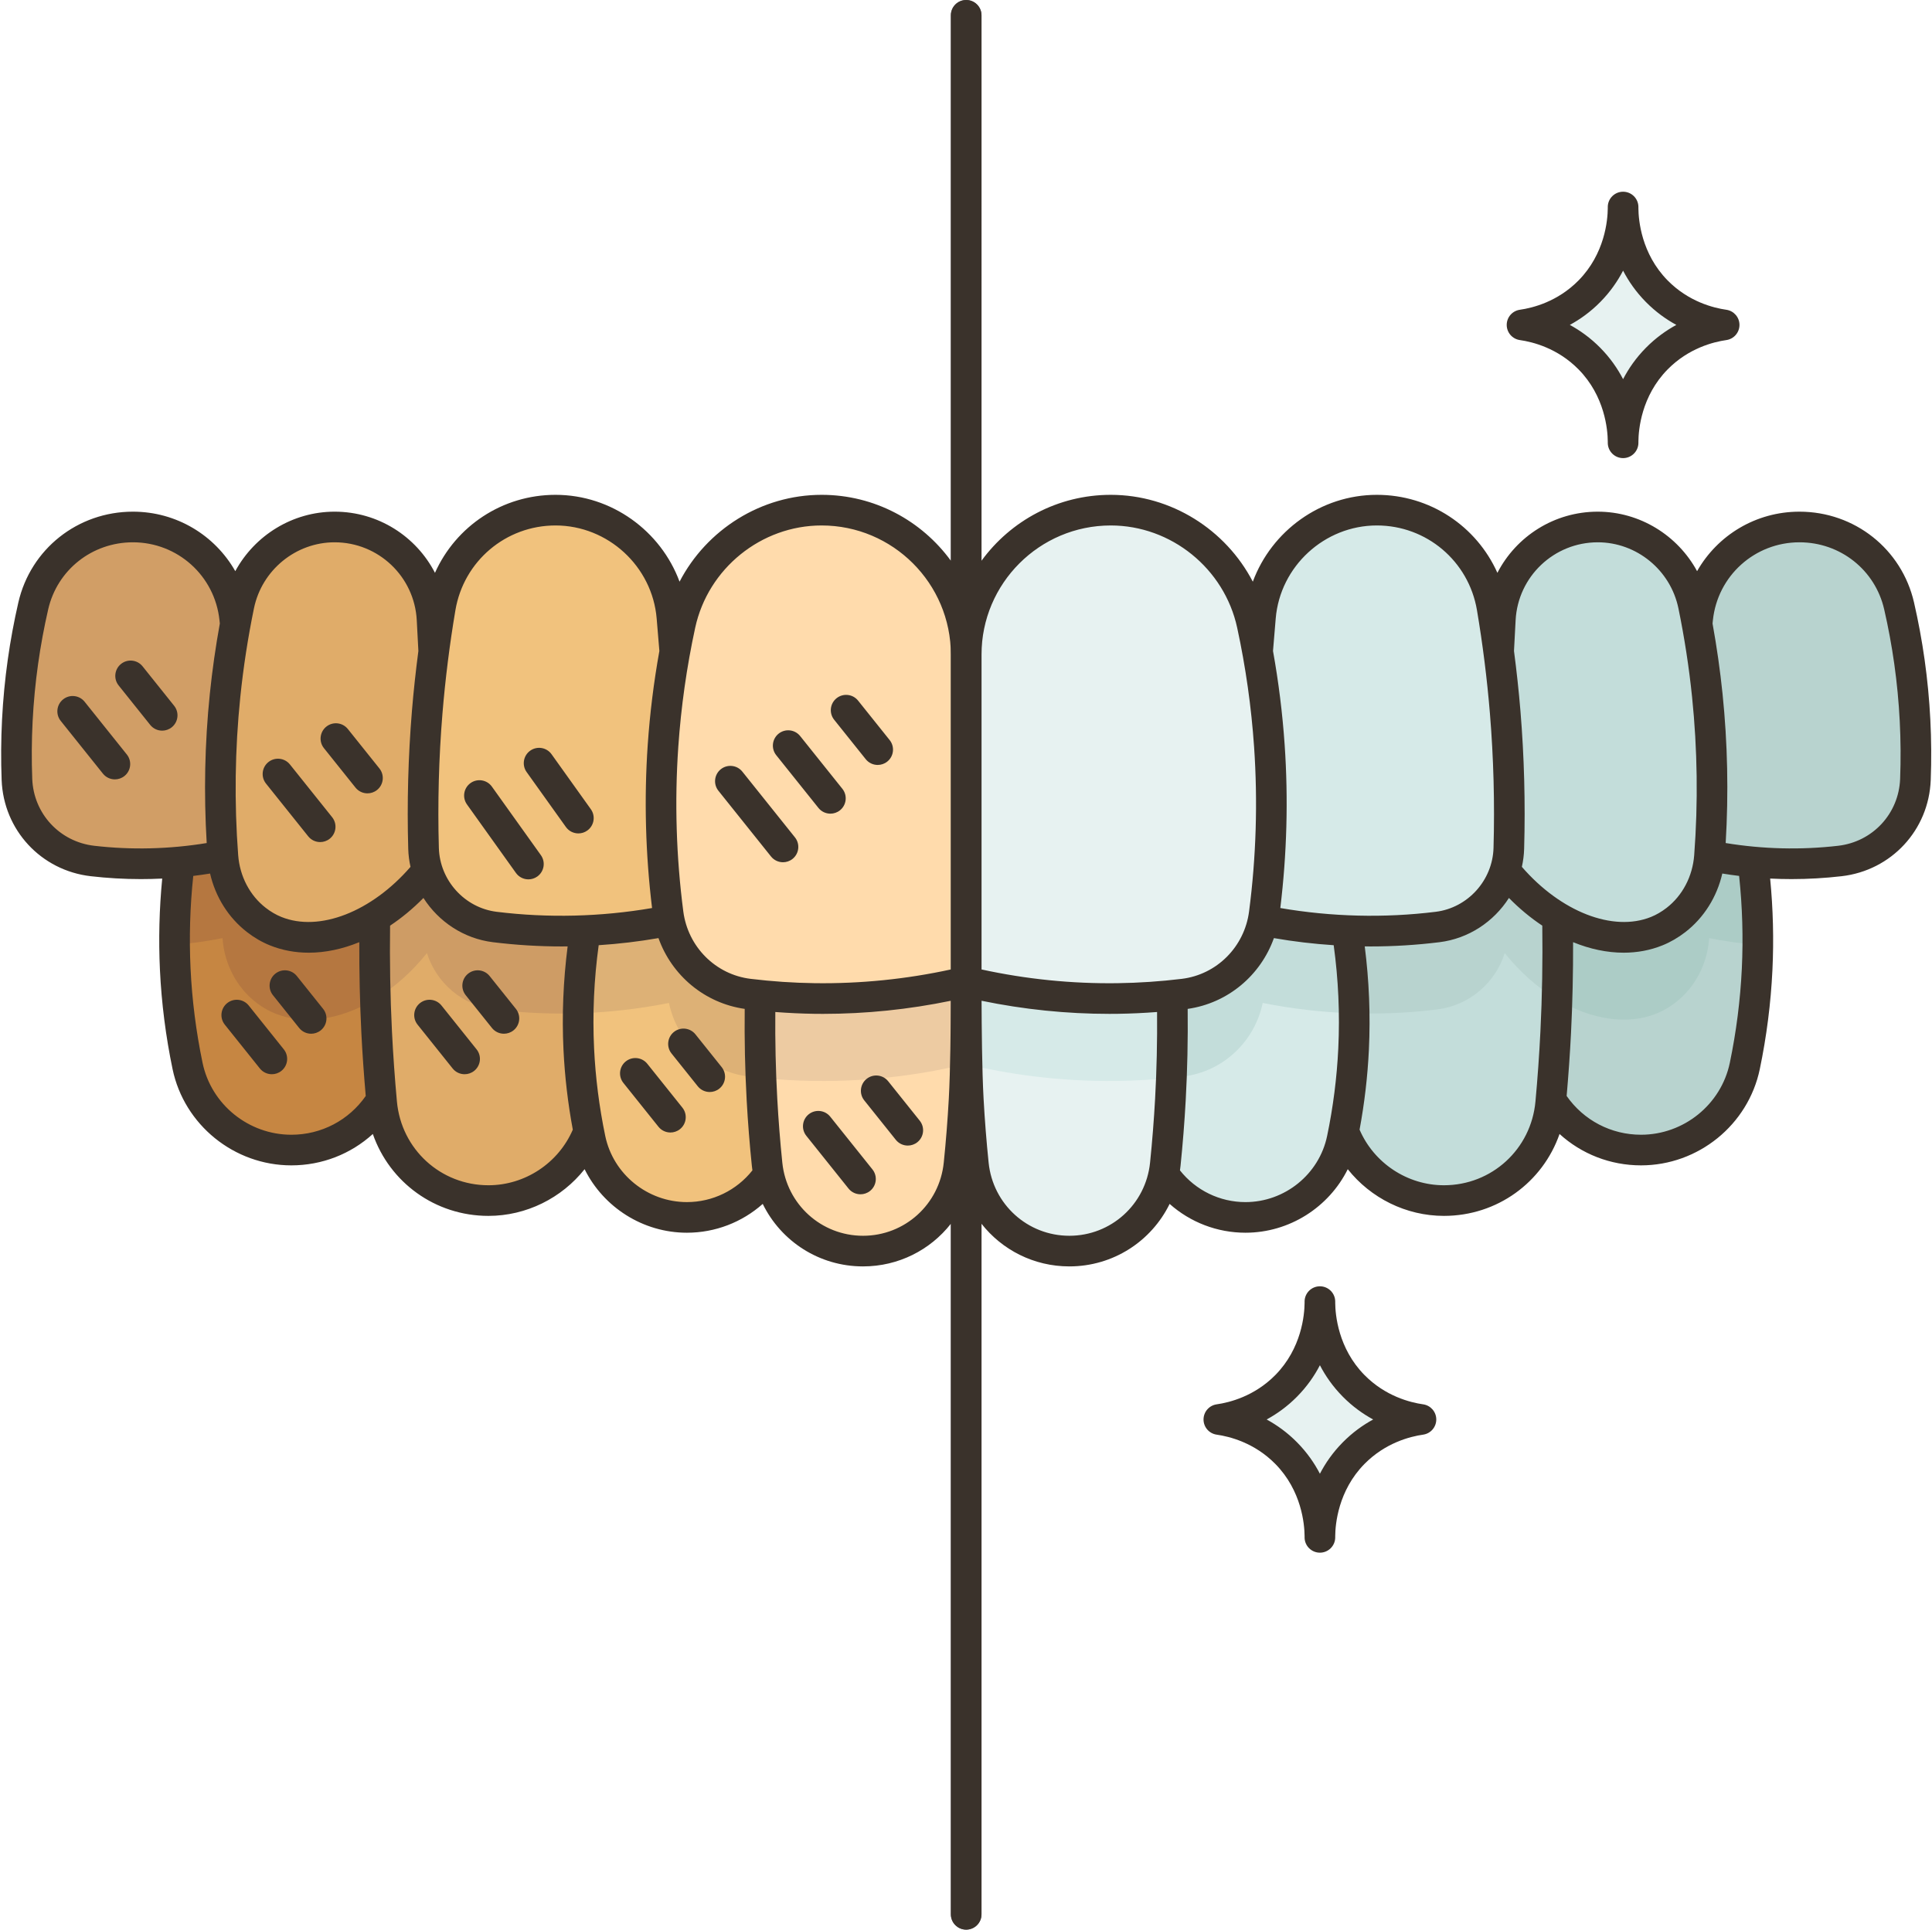 <?xml version="1.0" encoding="UTF-8"?><svg xmlns="http://www.w3.org/2000/svg" xmlns:xlink="http://www.w3.org/1999/xlink" height="504.0" preserveAspectRatio="xMidYMid meet" version="1.0" viewBox="-0.3 0.0 504.5 504.0" width="504.5" zoomAndPan="magnify"><g><g><g><path d="M353.159,361.96c6.8,6.9,14.87,8.41,17.6,8.79c-2.73,0.39-10.8,1.9-17.6,8.8 c-8.38,8.5-8.79,19.06-8.79,21.75c-0.01-2.67-0.42-13.24-8.8-21.75c-6.8-6.9-14.87-8.41-17.59-8.8 c2.72-0.38,10.79-1.89,17.59-8.79c8.38-8.51,8.79-19.08,8.8-21.75C344.369,342.9,344.779,353.46,353.159,361.96z" fill="#e7f2f1"/></g><g><path d="M432.329,76.07c6.8,6.9,14.87,8.41,17.6,8.79c-2.73,0.39-10.8,1.9-17.6,8.8 c-8.38,8.5-8.79,19.06-8.79,21.75c-0.01-2.67-0.42-13.24-8.8-21.75c-6.8-6.9-14.87-8.41-17.59-8.8 c2.72-0.38,10.79-1.89,17.59-8.79c8.37-8.5,8.79-19.06,8.8-21.75C423.539,57.01,423.949,67.57,432.329,76.07z" fill="#e7f2f1"/></g><g><path d="M97.579,239.58l-0.02-0.04l-39.65-15.88c0-0.05-0.01-0.11-0.01-0.16h-0.01 c-5.65-4.618-9.096-2.878-11.33,1.64v0.01c-1.05,8.24-1.59,17.66-1.1,28.01c0.45,9.28,1.65,17.75,3.22,25.27 c2.67,12.81,14.02,21.95,27.1,21.95c4.94,0,9.6-1.3,13.63-3.58c4.03-2.28,7.43-5.54,9.89-9.47 C110.364,271.119,110.22,255.191,97.579,239.58z" fill="#c68642"/></g><g><path d="M61.139,162.99c-0.05-0.47-0.1-0.94-0.15-1.42c-1.43-13.6-12.9-23.93-26.58-23.93 c-6.21,0-12.01,2.13-16.62,5.77c-4.61,3.64-8.01,8.79-9.4,14.84c-1.05,4.57-1.97,9.43-2.7,14.58 c-1.59,11.27-1.91,21.63-1.56,30.76c0.41,11,8.78,20.03,19.72,21.29c3.91,0.45,8.13,0.73,12.63,0.73c2.94,0,6.33-0.12,10.08-0.47 c3.48-0.32,7.29-0.83,11.33-1.64h0.01c27.448-17.722,27.554-37.983,3.25-60.51H61.139z" fill="#d19e66"/></g><g><path d="M112.959,170.1c-0.15-2.77-0.29-5.54-0.44-8.32c-0.71-13.53-11.89-24.14-25.44-24.14 c-6.06,0-11.7,2.14-16.12,5.76c-4.42,3.63-7.64,8.74-8.86,14.68c-0.33,1.61-0.65,3.24-0.95,4.91c-1.08,5.85-2,12.07-2.68,18.64 c-1.62,15.77-1.47,29.92-0.57,41.87c0,0.05,0.01,0.11,0.01,0.16c0.49,6.52,3.58,12.63,8.74,16.63c2.12,1.64,3.95,2.48,5.02,2.91 c7.52,3.04,16.96,1.67,25.89-3.66l0.02,0.04c-0.17,9.45-0.05,19.48,0.48,30.01c0.3,6.1,0.72,12.02,1.24,17.74 c0.02,0.25,0.05,0.5,0.07,0.75c1.32,14.44,13.38,25.5,27.88,25.5c5.98,0,11.53-1.88,16.07-5.08c4.56-3.2,8.11-7.72,10.11-13 C169.696,245.057,166.529,200.259,112.959,170.1z" fill="#e0ac69"/></g><g><path d="M175.909,170.21c-0.25-3-0.5-6-0.75-9c-1.32-15.81-14.53-27.97-30.4-27.97 c-7.45,0-14.35,2.69-19.7,7.22c-5.34,4.53-9.14,10.9-10.38,18.24c-0.62,3.68-1.2,7.48-1.72,11.4c-0.68,5.12-1.26,10.43-1.71,15.92 c-1.05,12.8-1.26,24.71-0.95,35.57c0.06,2.02,0.4,3.97,0.98,5.82c2.45,7.76,9.22,13.68,17.62,14.71 c5.36,0.67,11.23,1.08,17.54,1.08c1.91,0,3.95-0.04,6.11-0.13c-1.4,8.76-2.27,19.2-1.71,30.92c0.37,7.83,1.33,15.03,2.59,21.51 c0.13,0.69,0.27,1.36,0.41,2.03c2.49,11.93,13.05,20.45,25.24,20.45c4.42,0,8.59-1.12,12.24-3.08c3.64-1.97,6.76-4.8,9.09-8.21 h0.01C222.831,257.776,220.18,211.665,175.909,170.21z" fill="#f1c27d"/></g><g><path d="M498.309,172.83c-0.73-5.15-1.65-10.01-2.7-14.58c-1.39-6.05-4.79-11.2-9.4-14.84 c-4.61-3.64-10.41-5.77-16.62-5.77c-13.68,0-25.15,10.33-26.58,23.93c-0.05,0.48-0.1,0.95-0.15,1.42h-0.01 c-43.766,32.15-48.751,75.911-38.15,124.34c2.46,3.93,5.86,7.19,9.89,9.47c4.03,2.28,8.69,3.58,13.63,3.58 c13.08,0,24.43-9.14,27.1-21.95c1.57-7.52,2.77-15.99,3.22-25.27c0.49-10.35-0.05-19.77-1.1-28.01v-0.01 c3.75,0.35,7.14,0.47,10.08,0.47c4.5,0,8.72-0.28,12.63-0.73c10.94-1.26,19.31-10.29,19.72-21.29 C500.219,194.46,499.899,184.1,498.309,172.83z" fill="#b8d3cf"/></g><g><path d="M445.529,181.63c-0.68-6.57-1.6-12.79-2.68-18.64c-0.3-1.67-0.62-3.3-0.95-4.91 c-1.22-5.94-4.44-11.05-8.86-14.68c-4.42-3.62-10.06-5.76-16.12-5.76c-13.55,0-24.73,10.61-25.44,24.14 c-0.15,2.78-0.29,5.55-0.44,8.32c-60.507,21.391-51.543,72.938-40.47,125.4c2,5.28,5.55,9.8,10.11,13 c4.54,3.2,10.09,5.08,16.07,5.08c14.5,0,26.56-11.06,27.88-25.5c0.02-0.25,0.05-0.5,0.07-0.75c0.52-5.72,0.94-11.64,1.24-17.74 c0.53-10.53,0.65-20.56,0.48-30.01l0.02-0.04c8.93,5.33,18.37,6.7,25.89,3.66c1.07-0.43,2.9-1.27,5.02-2.91 c5.16-4,8.25-10.11,8.74-16.63c0-0.05,0.01-0.11,0.01-0.16C446.999,211.55,447.149,197.4,445.529,181.63z" fill="#c3ddda"/></g><g><path d="M392.749,186.02c-0.45-5.49-1.03-10.8-1.71-15.92c-0.52-3.92-1.1-7.72-1.72-11.4 c-1.24-7.34-5.04-13.71-10.38-18.24c-5.35-4.53-12.25-7.22-19.7-7.22c-15.87,0-29.08,12.16-30.4,27.97c-0.25,3-0.5,6-0.75,9 c-48.653,21.199-37.919,78.037-24.51,136.48h0.01c2.33,3.41,5.45,6.24,9.09,8.21c3.65,1.96,7.82,3.08,12.24,3.08 c12.19,0,22.75-8.52,25.24-20.45c0.14-0.67,0.28-1.34,0.41-2.03c1.26-6.48,2.22-13.68,2.59-21.51 c0.56-11.72-0.31-22.16-1.71-30.92c2.16,0.09,4.2,0.13,6.11,0.13c6.31,0,12.18-0.41,17.54-1.08c8.4-1.03,15.17-6.95,17.62-14.71 c0.58-1.85,0.92-3.8,0.98-5.82C394.009,210.73,393.799,198.82,392.749,186.02z" fill="#d6eae8"/></g><g><path d="M331.169,194.82c-0.6-8.78-1.69-17-3.08-24.61c-0.44-2.42-0.92-4.79-1.41-7.09 c-1.88-8.7-6.66-16.18-13.2-21.47c-6.53-5.29-14.82-8.41-23.73-8.41c-20.85,0-37.75,16.91-37.75,37.76 c-27.967,27.174-23.483,55.848,0,85.4v1.48c0,4.81,0.04,20.17,0.55,29.31c0.32,5.84,0.77,11.48,1.33,16.9 c0.66,6.43,3.69,12.11,8.17,16.17c4.49,4.06,10.42,6.51,16.89,6.51c12.05,0,22.24-8.51,24.64-20.08c0.18-0.85,0.32-1.72,0.41-2.6 c0.56-5.42,1.01-11.06,1.34-16.9c0.53-9.61,0.64-18.69,0.47-27.22c1-0.1,2-0.21,2.97-0.33c10.38-1.26,18.64-9.1,20.75-19.21 c0.13-0.61,0.24-1.23,0.32-1.85C331.459,226.1,332.299,211.32,331.169,194.82z" fill="#e7f2f1"/></g><g><path d="M214.249,133.24c-8.91,0-17.2,3.12-23.73,8.41c-6.54,5.29-11.32,12.77-13.2,21.47 c-0.49,2.3-0.97,4.67-1.41,7.09c-1.39,7.61-2.48,15.83-3.08,24.61c-1.13,16.5-0.29,31.28,1.33,43.76 c0.08,0.62,0.19,1.24,0.32,1.85c2.11,10.11,10.37,17.95,20.75,19.21c0.97,0.12,1.97,0.23,2.97,0.33 c-0.17,8.53-0.06,17.61,0.47,27.22c0.33,5.84,0.78,11.48,1.34,16.9c0.09,0.88,0.23,1.75,0.41,2.6 c2.4,11.57,12.59,20.08,24.64,20.08c6.47,0,12.4-2.45,16.89-6.51c4.48-4.06,7.51-9.74,8.17-16.17c0.56-5.42,1.01-11.06,1.33-16.9 c0.51-9.14,0.55-24.5,0.55-29.31v-1.48V171C251.999,150.15,235.099,133.24,214.249,133.24z" fill="#ffdbac"/></g><g><path d="M97.579,239.58l-0.02-0.04c-8.93,5.33-18.37,6.7-25.89,3.66c-1.07-0.43-2.9-1.27-5.02-2.91 c-5.16-4-8.25-10.11-8.74-16.63c0-0.05-0.01-0.11-0.01-0.16h-0.01c-0.24,0.05-0.48,0.1-0.72,0.14c-3.78,0.73-7.34,1.2-10.61,1.5 v0.01c-0.83,6.51-1.34,13.76-1.27,21.62c0.39-0.03,0.78-0.06,1.18-0.1c3.48-0.32,7.29-0.83,11.33-1.64h0.01 c0,0.05,0.01,0.11,0.01,0.16c0.49,6.52,3.58,12.63,8.74,16.63c2.12,1.64,3.95,2.48,5.02,2.91c7.52,3.04,16.96,1.67,25.89-3.66 c0.08-0.05,0.16-0.1,0.24-0.15C97.489,253.52,97.459,246.4,97.579,239.58z" fill="#b57740"/></g><g><path d="M198.199,259.97c-1-0.1-2-0.21-2.97-0.33c-10.38-1.26-18.64-9.1-20.75-19.21 c-0.69,0.14-1.38,0.27-2.06,0.39c-7.33,1.35-14.02,2-19.87,2.25c-1.02,6.36-1.75,13.61-1.86,21.59c0.58-0.01,1.17-0.04,1.77-0.06 c6.39-0.27,13.8-1.02,21.93-2.64c2.11,10.11,10.37,17.95,20.75,19.21c0.97,0.12,1.97,0.23,2.97,0.33c0.1,0.01,0.2,0.02,0.3,0.03 C198.109,274,198.059,266.81,198.199,259.97z" fill="#ddb176"/></g><g><path d="M251.999,257.88c0,3.4-0.02,12.06-0.21,20.08c-10.12,2.41-23.59,4.58-39.47,4.37 c-4.89-0.07-9.54-0.36-13.91-0.8c-0.3-7.53-0.35-14.72-0.21-21.56c4.46,0.46,9.21,0.76,14.21,0.83 c15.94,0.21,29.45-1.98,39.59-4.4V257.88z" fill="#edcba2"/></g><g><path d="M146.439,243.2c-6.31,0-12.18-0.41-17.54-1.08c-8.4-1.03-15.17-6.95-17.62-14.71 c-0.38,0.47-0.76,0.94-1.15,1.39c-3.86,4.51-8.15,8.11-12.57,10.74l0.02,0.04c-0.12,6.82-0.09,13.94,0.13,21.34 c4.78-2.87,9.4-6.9,13.48-11.98c2.45,7.76,9.22,13.68,17.62,14.71c0.22,0.03,0.44,0.05,0.67,0.08c5.18,0.62,10.82,1,16.87,1 c1.38,0,2.83-0.02,4.34-0.07c0.11-7.98,0.84-15.23,1.86-21.59C150.389,243.16,148.349,243.2,146.439,243.2z" fill="#ce9c65"/></g><g><path d="M406.419,239.58l0.02-0.04c-4.49-2.67-8.85-6.34-12.75-10.96c-0.33-0.38-0.65-0.77-0.97-1.17 c-2.45,7.76-9.22,13.68-17.62,14.71c-5.36,0.67-11.23,1.08-17.54,1.08c-1.91,0-3.95-0.04-6.11-0.13 c1.02,6.36,1.75,13.62,1.86,21.6c1.45,0.04,2.84,0.06,4.16,0.06c6.31,0,12.18-0.41,17.54-1.08c8.4-1.03,15.17-6.95,17.62-14.71 c4.13,5.15,8.81,9.2,13.65,12.09C406.509,253.59,406.539,246.43,406.419,239.58z" fill="#b8d3cf"/></g><g><path d="M457.439,225.15v-0.01c-3.32-0.31-6.95-0.78-10.79-1.54c-0.18-0.03-0.36-0.06-0.54-0.1h-0.01 c0,0.05-0.01,0.11-0.01,0.16c-0.49,6.52-3.58,12.63-8.74,16.63c-2.12,1.64-3.95,2.48-5.02,2.91c-7.52,3.04-16.96,1.67-25.89-3.66 l-0.02,0.04c0.12,6.85,0.09,14.01-0.14,21.45c0.02,0.01,0.05,0.03,0.07,0.04c8.93,5.33,18.37,6.7,25.89,3.66 c1.07-0.43,2.9-1.27,5.02-2.91c5.16-4,8.25-10.11,8.74-16.63c0-0.05,0.01-0.11,0.01-0.16h0.01c4.04,0.81,7.85,1.32,11.33,1.64 c0.46,0.04,0.91,0.08,1.36,0.12C458.779,238.92,458.269,231.67,457.439,225.15z" fill="#acccc6"/></g><g><path d="M351.449,243.07c-5.89-0.25-12.65-0.91-20.05-2.28c-0.62-0.11-1.25-0.23-1.88-0.36 c-2.11,10.11-10.37,17.95-20.75,19.21c-0.97,0.12-1.97,0.23-2.97,0.33c0.14,6.83,0.09,14.02-0.21,21.54 c0.04,0,0.08-0.01,0.12-0.01c1-0.1,2-0.21,2.97-0.33c10.38-1.26,18.64-9.1,20.75-19.21c8.13,1.62,15.54,2.37,21.93,2.64 c0.66,0.03,1.31,0.05,1.95,0.07C353.199,256.69,352.469,249.43,351.449,243.07z" fill="#c3ddda"/></g><g><path d="M251.999,257.88v-1.48c10.14,2.42,23.65,4.61,39.59,4.4c5-0.07,9.75-0.37,14.21-0.83 c0.14,6.83,0.09,14.02-0.21,21.54c-4.42,0.46-9.13,0.75-14.09,0.82c-15.79,0.21-29.19-1.94-39.29-4.33 C252.019,269.97,251.999,261.28,251.999,257.88z" fill="#d6eae8"/></g><g><path d="M251.999,504c-2.209,0-4-1.791-4-4V4c0-2.209,1.791-4,4-4s4,1.791,4,4v496 C255.999,502.209,254.208,504,251.999,504z" fill="#655f68"/></g></g><g><path d="M23.386,228.855c4.332,0.501,8.737,0.755,13.094,0.755c1.859,0,3.719-0.046,5.579-0.137 c-0.768,7.929-0.973,15.938-0.594,23.875c0.415,8.677,1.525,17.39,3.3,25.898c3.039,14.564,16.083,25.136,31.016,25.136 c8.022,0,15.529-2.973,21.274-8.196c4.387,12.607,16.254,21.391,30.189,21.391c9.903,0,19.136-4.661,25.113-12.196 c4.925,9.93,15.224,16.594,26.718,16.594c7.385,0,14.401-2.731,19.796-7.526c4.776,9.755,14.745,16.323,26.19,16.323 c9.274,0,17.578-4.313,22.938-11.138V500c0,2.209,1.791,4,4,4s4-1.791,4-4V319.636c5.36,6.823,13.663,11.135,22.936,11.135 c11.445,0,21.414-6.567,26.19-16.323c5.395,4.795,12.411,7.526,19.796,7.526c11.494,0,21.793-6.664,26.718-16.594 c5.977,7.534,15.209,12.196,25.113,12.196c13.935,0,25.802-8.784,30.19-21.391c5.746,5.223,13.252,8.196,21.274,8.196 c14.933,0,27.978-10.571,31.016-25.136c1.775-8.508,2.885-17.222,3.3-25.898c0.379-7.937,0.174-15.946-0.594-23.875 c1.86,0.091,3.721,0.137,5.579,0.137c4.357,0,8.763-0.254,13.095-0.755c12.981-1.502,22.763-12.065,23.258-25.117 c0.399-10.501-0.14-21.088-1.603-31.466c-0.703-4.985-1.631-10.003-2.759-14.913c-3.208-13.963-15.511-23.716-29.92-23.716 c-11.403,0-21.426,6.186-26.729,15.54c-5.065-9.344-14.948-15.54-25.938-15.54c-11.375,0-21.297,6.456-26.207,15.976 c-5.448-12.184-17.586-20.374-31.479-20.374c-14.668,0-27.495,9.438-32.387,22.684c-7.065-13.597-21.313-22.684-37.097-22.684 c-13.857,0-26.153,6.792-33.751,17.216V4c0-2.209-1.791-4-4-4s-4,1.791-4,4v142.464c-7.598-10.425-19.894-17.219-33.753-17.219 c-15.784,0-30.032,9.086-37.097,22.684c-4.891-13.245-17.719-22.684-32.387-22.684c-13.893,0-26.031,8.19-31.479,20.374 c-4.911-9.52-14.833-15.976-26.207-15.976c-10.99,0-20.873,6.196-25.938,15.54c-5.303-9.354-15.326-15.54-26.729-15.54 c-14.409,0-26.713,9.752-29.92,23.716c-1.127,4.91-2.056,9.927-2.759,14.913c-1.463,10.378-2.002,20.965-1.603,31.466 C0.623,216.79,10.404,227.353,23.386,228.855z M301.331,286.966c-0.307,5.556-0.751,11.181-1.319,16.718 c-1.118,10.881-10.179,19.087-21.077,19.087c-10.897,0-19.958-8.206-21.076-19.088c-0.569-5.536-1.013-11.161-1.319-16.718 c-0.407-7.366-0.51-18.995-0.534-25.579c10.988,2.274,22.188,3.426,33.394,3.426c0.746,0,1.494-0.005,2.239-0.016 c3.391-0.046,6.802-0.212,10.204-0.471C301.908,271.869,301.746,279.463,301.331,286.966z M349.166,273.801 c-0.367,7.674-1.349,15.383-2.919,22.912c-2.087,10.002-11.056,17.263-21.325,17.263c-6.697,0-12.978-3.073-17.101-8.287 c0.056-0.393,0.109-0.788,0.15-1.186c0.582-5.662,1.036-11.413,1.35-17.094c0.437-7.92,0.599-15.938,0.515-23.895 c10.468-1.497,19.036-8.725,22.518-18.488c5.161,0.898,10.379,1.511,15.611,1.854C349.186,255.79,349.595,264.83,349.166,273.801z M446.985,161.992c1.221-11.601,10.938-20.349,22.603-20.349c10.658,0,19.756,7.199,22.124,17.507 c1.077,4.688,1.963,9.479,2.634,14.238c1.397,9.909,1.912,20.018,1.531,30.046c-0.345,9.08-7.151,16.429-16.183,17.474 c-9.741,1.126-19.684,0.875-29.37-0.714c0.775-12.975,0.509-26.067-0.818-38.976c-0.629-6.121-1.508-12.273-2.611-18.359 L446.985,161.992z M449.443,228.158c1.459,0.234,2.923,0.446,4.391,0.623c0.852,8.023,1.092,16.143,0.708,24.185 c-0.395,8.257-1.451,16.549-3.14,24.646c-2.27,10.876-12.02,18.77-23.185,18.77c-7.814,0-14.98-3.765-19.422-10.125 c0.475-5.474,0.87-10.997,1.142-16.465c0.391-7.854,0.567-15.8,0.541-23.706c4.411,1.803,8.881,2.749,13.201,2.749 c3.522,0,6.944-0.626,10.151-1.923c2.074-0.838,4.081-2.002,5.965-3.461C444.654,239.687,448.043,234.258,449.443,228.158z M395.471,161.994c0.6-11.412,10.022-20.351,21.45-20.351c10.145,0,19.002,7.253,21.062,17.247 c1.571,7.625,2.77,15.412,3.565,23.146c1.407,13.689,1.594,27.593,0.556,41.325c-0.417,5.524-3.044,10.542-7.207,13.765 c-1.304,1.009-2.671,1.806-4.064,2.369c-9.927,4.01-23.573-1.356-33.728-13.081c0.34-1.528,0.547-3.102,0.593-4.71 c0.341-11.964,0.017-24.078-0.964-36.007c-0.429-5.214-1.002-10.45-1.685-15.668L395.471,161.994z M393.725,234.54 c2.758,2.803,5.687,5.219,8.711,7.233c0.122,9.19-0.034,18.469-0.49,27.621c-0.302,6.086-0.739,12.251-1.297,18.324 c-1.145,12.461-11.418,21.858-23.897,21.858c-9.559,0-18.27-5.797-22.029-14.519c1.281-6.889,2.1-13.895,2.434-20.875 c0.43-8.993,0.059-18.052-1.085-26.998c0.496,0.005,0.992,0.018,1.488,0.018c6.001,0,12.066-0.374,18.026-1.11 C383.212,245.15,389.772,240.73,393.725,234.54z M332.825,161.545c1.135-13.626,12.736-24.3,26.41-24.3 c12.979,0,23.973,9.305,26.142,22.126c1.505,8.904,2.644,17.982,3.384,26.981c0.956,11.636,1.272,23.453,0.939,35.124 c-0.241,8.474-6.73,15.643-15.095,16.677c-13.453,1.662-27.213,1.309-40.578-0.984c1.714-14.12,2.106-28.447,1.134-42.622 c-0.562-8.192-1.583-16.408-3.042-24.518L332.825,161.545z M256,170.997c0-18.611,15.141-33.751,33.751-33.751 c15.778,0,29.662,11.237,33.013,26.718c2.214,10.225,3.699,20.699,4.415,31.132c0.98,14.292,0.539,28.749-1.311,42.966c0,0,0,0,0,0 c-1.204,9.252-8.433,16.491-17.579,17.604c-5.543,0.674-11.181,1.055-16.758,1.131c-11.916,0.167-23.861-1.043-35.53-3.587V170.997 z M179.076,313.975c-10.269,0-19.237-7.26-21.325-17.263c-1.57-7.529-2.553-15.237-2.919-22.912 c-0.429-8.971-0.02-18.011,1.203-26.923c5.232-0.343,10.45-0.956,15.611-1.854c3.482,9.762,12.05,16.991,22.518,18.488 c-0.084,7.957,0.077,15.976,0.515,23.896c0.314,5.681,0.768,11.433,1.35,17.094c0.041,0.399,0.094,0.793,0.15,1.186 C192.055,310.902,185.774,313.975,179.076,313.975z M247.458,286.966c-0.306,5.557-0.75,11.181-1.319,16.718 c-1.118,10.881-10.179,19.087-21.076,19.087c-10.897,0-19.958-8.206-21.077-19.087c-0.568-5.537-1.013-11.162-1.319-16.718 c-0.415-7.503-0.576-15.097-0.512-22.64c3.402,0.258,6.813,0.424,10.204,0.471c0.747,0.01,1.493,0.016,2.239,0.016 c11.206,0,22.407-1.152,33.394-3.426C247.968,267.97,247.865,279.598,247.458,286.966z M176.819,195.096 c0.716-10.433,2.201-20.907,4.415-31.132c3.351-15.481,17.235-26.718,33.014-26.718c18.61,0,33.751,15.141,33.751,33.751v82.213 c-11.67,2.543-23.607,3.746-35.53,3.587c-5.577-0.077-11.215-0.457-16.758-1.131c-9.147-1.113-16.376-8.353-17.58-17.604 c0,0,0,0,0,0C176.28,223.844,175.838,209.388,176.819,195.096z M115.238,186.353c0.74-9,1.879-18.078,3.384-26.981 c2.168-12.821,13.162-22.126,26.142-22.126c13.674,0,25.274,10.674,26.41,24.299l0.707,8.485c-1.459,8.11-2.48,16.326-3.042,24.518 c-0.972,14.176-0.58,28.503,1.133,42.622c-13.364,2.292-27.126,2.645-40.577,0.984c-8.365-1.034-14.854-8.204-15.095-16.677 C113.965,209.806,114.282,197.988,115.238,186.353z M128.412,246.093c5.96,0.736,12.025,1.11,18.026,1.11 c0.496,0,0.992-0.013,1.488-0.018c-1.144,8.946-1.515,18.005-1.085,26.998c0.334,6.98,1.153,13.987,2.434,20.875 c-3.759,8.721-12.47,14.519-22.029,14.519c-12.479,0-22.752-9.397-23.897-21.858c-0.558-6.073-0.995-12.238-1.297-18.324 c-0.456-9.153-0.612-18.432-0.49-27.622c3.025-2.014,5.953-4.429,8.711-7.232C114.226,240.73,120.785,245.15,128.412,246.093z M62.451,182.035c0.795-7.733,1.994-15.521,3.565-23.145c2.059-9.994,10.917-17.247,21.062-17.247 c11.428,0,20.85,8.939,21.45,20.352l0.423,8.035c-0.684,5.218-1.257,10.454-1.685,15.668c-0.98,11.929-1.305,24.043-0.964,36.007 c0.046,1.608,0.253,3.182,0.593,4.71c-10.156,11.725-23.804,17.091-33.729,13.08c-1.393-0.563-2.76-1.359-4.063-2.369 c-4.163-3.224-6.79-8.241-7.207-13.765C60.856,209.629,61.043,195.725,62.451,182.035z M64.204,243.451 c1.884,1.459,3.891,2.624,5.964,3.461c3.208,1.297,6.629,1.923,10.152,1.923c4.319,0,8.79-0.946,13.201-2.749 c-0.026,7.906,0.151,15.853,0.541,23.707c0.272,5.468,0.667,10.991,1.142,16.465c-4.441,6.36-11.608,10.125-19.422,10.125 c-11.165,0-20.916-7.894-23.185-18.77c-1.689-8.097-2.746-16.389-3.14-24.646c-0.384-8.042-0.144-16.162,0.708-24.185 c1.468-0.177,2.932-0.389,4.391-0.623C55.955,234.258,59.344,239.687,64.204,243.451z M9.652,173.389 c0.671-4.76,1.557-9.551,2.634-14.239c2.368-10.308,11.465-17.507,22.124-17.507c11.665,0,21.382,8.748,22.603,20.349l0.091,0.867 c-1.104,6.086-1.982,12.237-2.611,18.358c-1.327,12.91-1.593,26.002-0.818,38.977c-9.685,1.589-19.629,1.84-29.369,0.714 c-9.033-1.045-15.839-8.394-16.184-17.474C7.741,193.406,8.255,183.297,9.652,173.389z M427.535,54.436c0-0.136,0-0.266,0-0.391 c-0.017-2.198-1.803-3.97-4-3.97c-2.198,0-3.983,1.773-4,3.971c-0.001,0.125-0.001,0.255,0,0.391 c-0.027,3.022-0.746,11.823-7.645,18.822c-5.454,5.533-11.932,7.164-15.308,7.645c-1.972,0.28-3.437,1.968-3.437,3.959 c0,1.992,1.465,3.68,3.436,3.96c3.377,0.481,9.856,2.113,15.309,7.646c6.899,7,7.618,15.8,7.645,18.822 c-0.001,0.135-0.001,0.266,0,0.391c0.016,2.197,1.802,3.97,4,3.971c0,0,0,0,0,0c2.197,0,3.983-1.773,4-3.97 c0.001-0.125,0.001-0.255,0-0.391c0.027-3.023,0.748-11.825,7.645-18.822c5.453-5.532,11.932-7.165,15.309-7.646 c1.971-0.281,3.436-1.969,3.436-3.96c0-1.991-1.465-3.679-3.437-3.959c-3.376-0.48-9.854-2.112-15.308-7.645 C428.283,66.261,427.562,57.459,427.535,54.436z M429.483,90.852c-2.594,2.631-4.52,5.427-5.948,8.182 c-1.428-2.754-3.354-5.55-5.948-8.182c-2.566-2.604-5.302-4.543-7.957-5.989c2.654-1.445,5.391-3.385,7.957-5.989 c2.594-2.632,4.521-5.427,5.948-8.182c1.428,2.754,3.354,5.55,5.948,8.182c2.566,2.604,5.303,4.543,7.957,5.989 C434.785,86.309,432.049,88.248,429.483,90.852z M344.364,405.543C344.365,405.543,344.364,405.543,344.364,405.543 c2.198,0,3.984-1.773,4-3.97c0.001-0.125,0.001-0.255,0-0.391c0.027-3.023,0.748-11.825,7.645-18.822 c5.454-5.533,11.932-7.165,15.308-7.645c1.972-0.28,3.437-1.968,3.437-3.96s-1.465-3.68-3.437-3.96 c-3.375-0.48-9.854-2.112-15.308-7.645c-6.897-6.997-7.618-15.799-7.645-18.822c0-0.136,0-0.266,0-0.391 c-0.017-2.198-1.803-3.97-4-3.97c-2.198,0-3.983,1.773-4,3.971c-0.001,0.125-0.001,0.255,0,0.391 c-0.027,3.022-0.746,11.823-7.645,18.822c-5.455,5.533-11.932,7.165-15.308,7.645c-1.972,0.28-3.437,1.968-3.437,3.96 s1.465,3.68,3.437,3.96c3.376,0.48,9.854,2.112,15.308,7.645c6.899,7,7.618,15.8,7.645,18.822c-0.001,0.135-0.001,0.266,0,0.391 C340.381,403.77,342.166,405.543,344.364,405.543z M338.417,376.744c-2.567-2.604-5.302-4.543-7.957-5.989 c2.654-1.445,5.39-3.385,7.957-5.988c2.594-2.632,4.521-5.427,5.948-8.182c1.428,2.754,3.354,5.55,5.948,8.182 c2.566,2.604,5.302,4.543,7.957,5.988c-2.654,1.445-5.39,3.385-7.957,5.989c-2.594,2.631-4.52,5.427-5.948,8.182 C342.937,382.171,341.011,379.375,338.417,376.744z M187.299,206.538c-1.38-1.725-1.1-4.242,0.625-5.623 c1.726-1.378,4.243-1.1,5.623,0.625l13.738,17.172c1.38,1.725,1.1,4.242-0.625,5.623c-0.738,0.59-1.62,0.876-2.497,0.876 c-1.173,0-2.336-0.514-3.126-1.501L187.299,206.538z M202.397,197.247c-1.38-1.725-1.101-4.242,0.625-5.623 c1.726-1.379,4.243-1.1,5.623,0.625l11.019,13.774c1.38,1.725,1.1,4.242-0.625,5.622c-0.737,0.59-1.62,0.876-2.496,0.876 c-1.173,0-2.336-0.514-3.126-1.501L202.397,197.247z M217.523,187.992c-1.38-1.725-1.1-4.242,0.625-5.623 c1.726-1.378,4.243-1.1,5.623,0.625l8.243,10.304c1.38,1.725,1.1,4.242-0.625,5.622c-0.737,0.59-1.62,0.876-2.496,0.876 c-1.173,0-2.336-0.514-3.126-1.501L217.523,187.992z M121.64,210.111c-1.285-1.797-0.869-4.296,0.929-5.58 c1.796-1.285,4.295-0.869,5.58,0.929l12.786,17.893c1.285,1.797,0.869,4.296-0.929,5.58c-0.705,0.503-1.518,0.746-2.322,0.746 c-1.248,0-2.477-0.582-3.258-1.675L121.64,210.111z M137.219,201.653c-1.285-1.797-0.869-4.296,0.929-5.58 c1.797-1.285,4.296-0.87,5.58,0.929l10.255,14.351c1.285,1.797,0.869,4.296-0.929,5.58c-0.705,0.503-1.518,0.746-2.322,0.746 c-1.248,0-2.477-0.582-3.258-1.675L137.219,201.653z M15.555,188.29c-1.38-1.725-1.1-4.242,0.625-5.622 c1.725-1.379,4.242-1.101,5.622,0.625l11.019,13.774c1.38,1.725,1.1,4.242-0.625,5.622c-0.737,0.59-1.62,0.876-2.496,0.876 c-1.173,0-2.336-0.514-3.126-1.501L15.555,188.29z M30.682,179.034c-1.38-1.725-1.1-4.242,0.625-5.622 c1.725-1.379,4.242-1.101,5.622,0.625l8.243,10.303c1.38,1.725,1.1,4.242-0.625,5.623c-0.738,0.59-1.62,0.876-2.497,0.876 c-1.173,0-2.336-0.514-3.126-1.501L30.682,179.034z M69.163,204.666c-1.38-1.725-1.1-4.242,0.625-5.622 c1.726-1.379,4.243-1.1,5.623,0.625l11.019,13.774c1.38,1.725,1.1,4.242-0.625,5.622c-0.737,0.59-1.62,0.876-2.496,0.876 c-1.173,0-2.336-0.514-3.126-1.501L69.163,204.666z M84.289,195.41c-1.38-1.725-1.1-4.242,0.625-5.622 c1.725-1.379,4.243-1.1,5.622,0.625l8.243,10.303c1.38,1.725,1.1,4.242-0.625,5.623c-0.738,0.59-1.62,0.876-2.497,0.876 c-1.173,0-2.336-0.514-3.126-1.501L84.289,195.41z M216.502,291.665l11.019,13.774c1.38,1.725,1.1,4.242-0.625,5.622 c-0.737,0.59-1.62,0.876-2.496,0.876c-1.173,0-2.336-0.514-3.126-1.501l-11.019-13.773c-1.38-1.725-1.1-4.243,0.625-5.623 C212.605,289.661,215.122,289.939,216.502,291.665z M225.381,287.407c-1.38-1.725-1.1-4.242,0.625-5.622 c1.725-1.379,4.242-1.1,5.622,0.625l8.243,10.303c1.38,1.725,1.1,4.242-0.625,5.623c-0.738,0.59-1.62,0.876-2.497,0.876 c-1.173,0-2.336-0.514-3.126-1.501L225.381,287.407z M177.89,289.3c1.38,1.725,1.1,4.242-0.625,5.622 c-0.737,0.59-1.62,0.876-2.496,0.876c-1.173,0-2.336-0.514-3.126-1.501l-9.158-11.447c-1.38-1.725-1.1-4.242,0.625-5.623 c1.726-1.379,4.243-1.1,5.623,0.625L177.89,289.3z M188.154,278.723c1.38,1.725,1.1,4.243-0.625,5.623 c-0.738,0.59-1.62,0.876-2.497,0.876c-1.173,0-2.336-0.514-3.126-1.501l-6.851-8.564c-1.38-1.725-1.1-4.242,0.625-5.622 c1.725-1.379,4.242-1.1,5.622,0.625L188.154,278.723z M108.74,267.627c-1.38-1.725-1.1-4.242,0.625-5.623 c1.726-1.378,4.243-1.1,5.623,0.625l9.159,11.448c1.38,1.725,1.101,4.242-0.625,5.623c-0.738,0.59-1.62,0.876-2.497,0.876 c-1.173,0-2.336-0.514-3.126-1.501L108.74,267.627z M121.312,259.934c-1.38-1.725-1.101-4.242,0.625-5.623 c1.726-1.379,4.243-1.1,5.623,0.625l6.851,8.564c1.38,1.725,1.1,4.242-0.625,5.622c-0.737,0.59-1.62,0.876-2.496,0.876 c-1.173,0-2.336-0.514-3.126-1.501L121.312,259.934z M58.401,267.627c-1.38-1.725-1.1-4.242,0.625-5.623 c1.726-1.378,4.243-1.1,5.623,0.625l9.159,11.448c1.38,1.725,1.101,4.242-0.625,5.623c-0.738,0.59-1.62,0.876-2.497,0.876 c-1.173,0-2.336-0.514-3.126-1.501L58.401,267.627z M70.974,259.934c-1.38-1.725-1.1-4.242,0.625-5.622 c1.725-1.379,4.242-1.1,5.622,0.625l6.851,8.563c1.38,1.725,1.1,4.242-0.625,5.623c-0.738,0.59-1.62,0.876-2.497,0.876 c-1.173,0-2.336-0.514-3.126-1.501L70.974,259.934z" fill="#3a322b"/></g></g></svg>